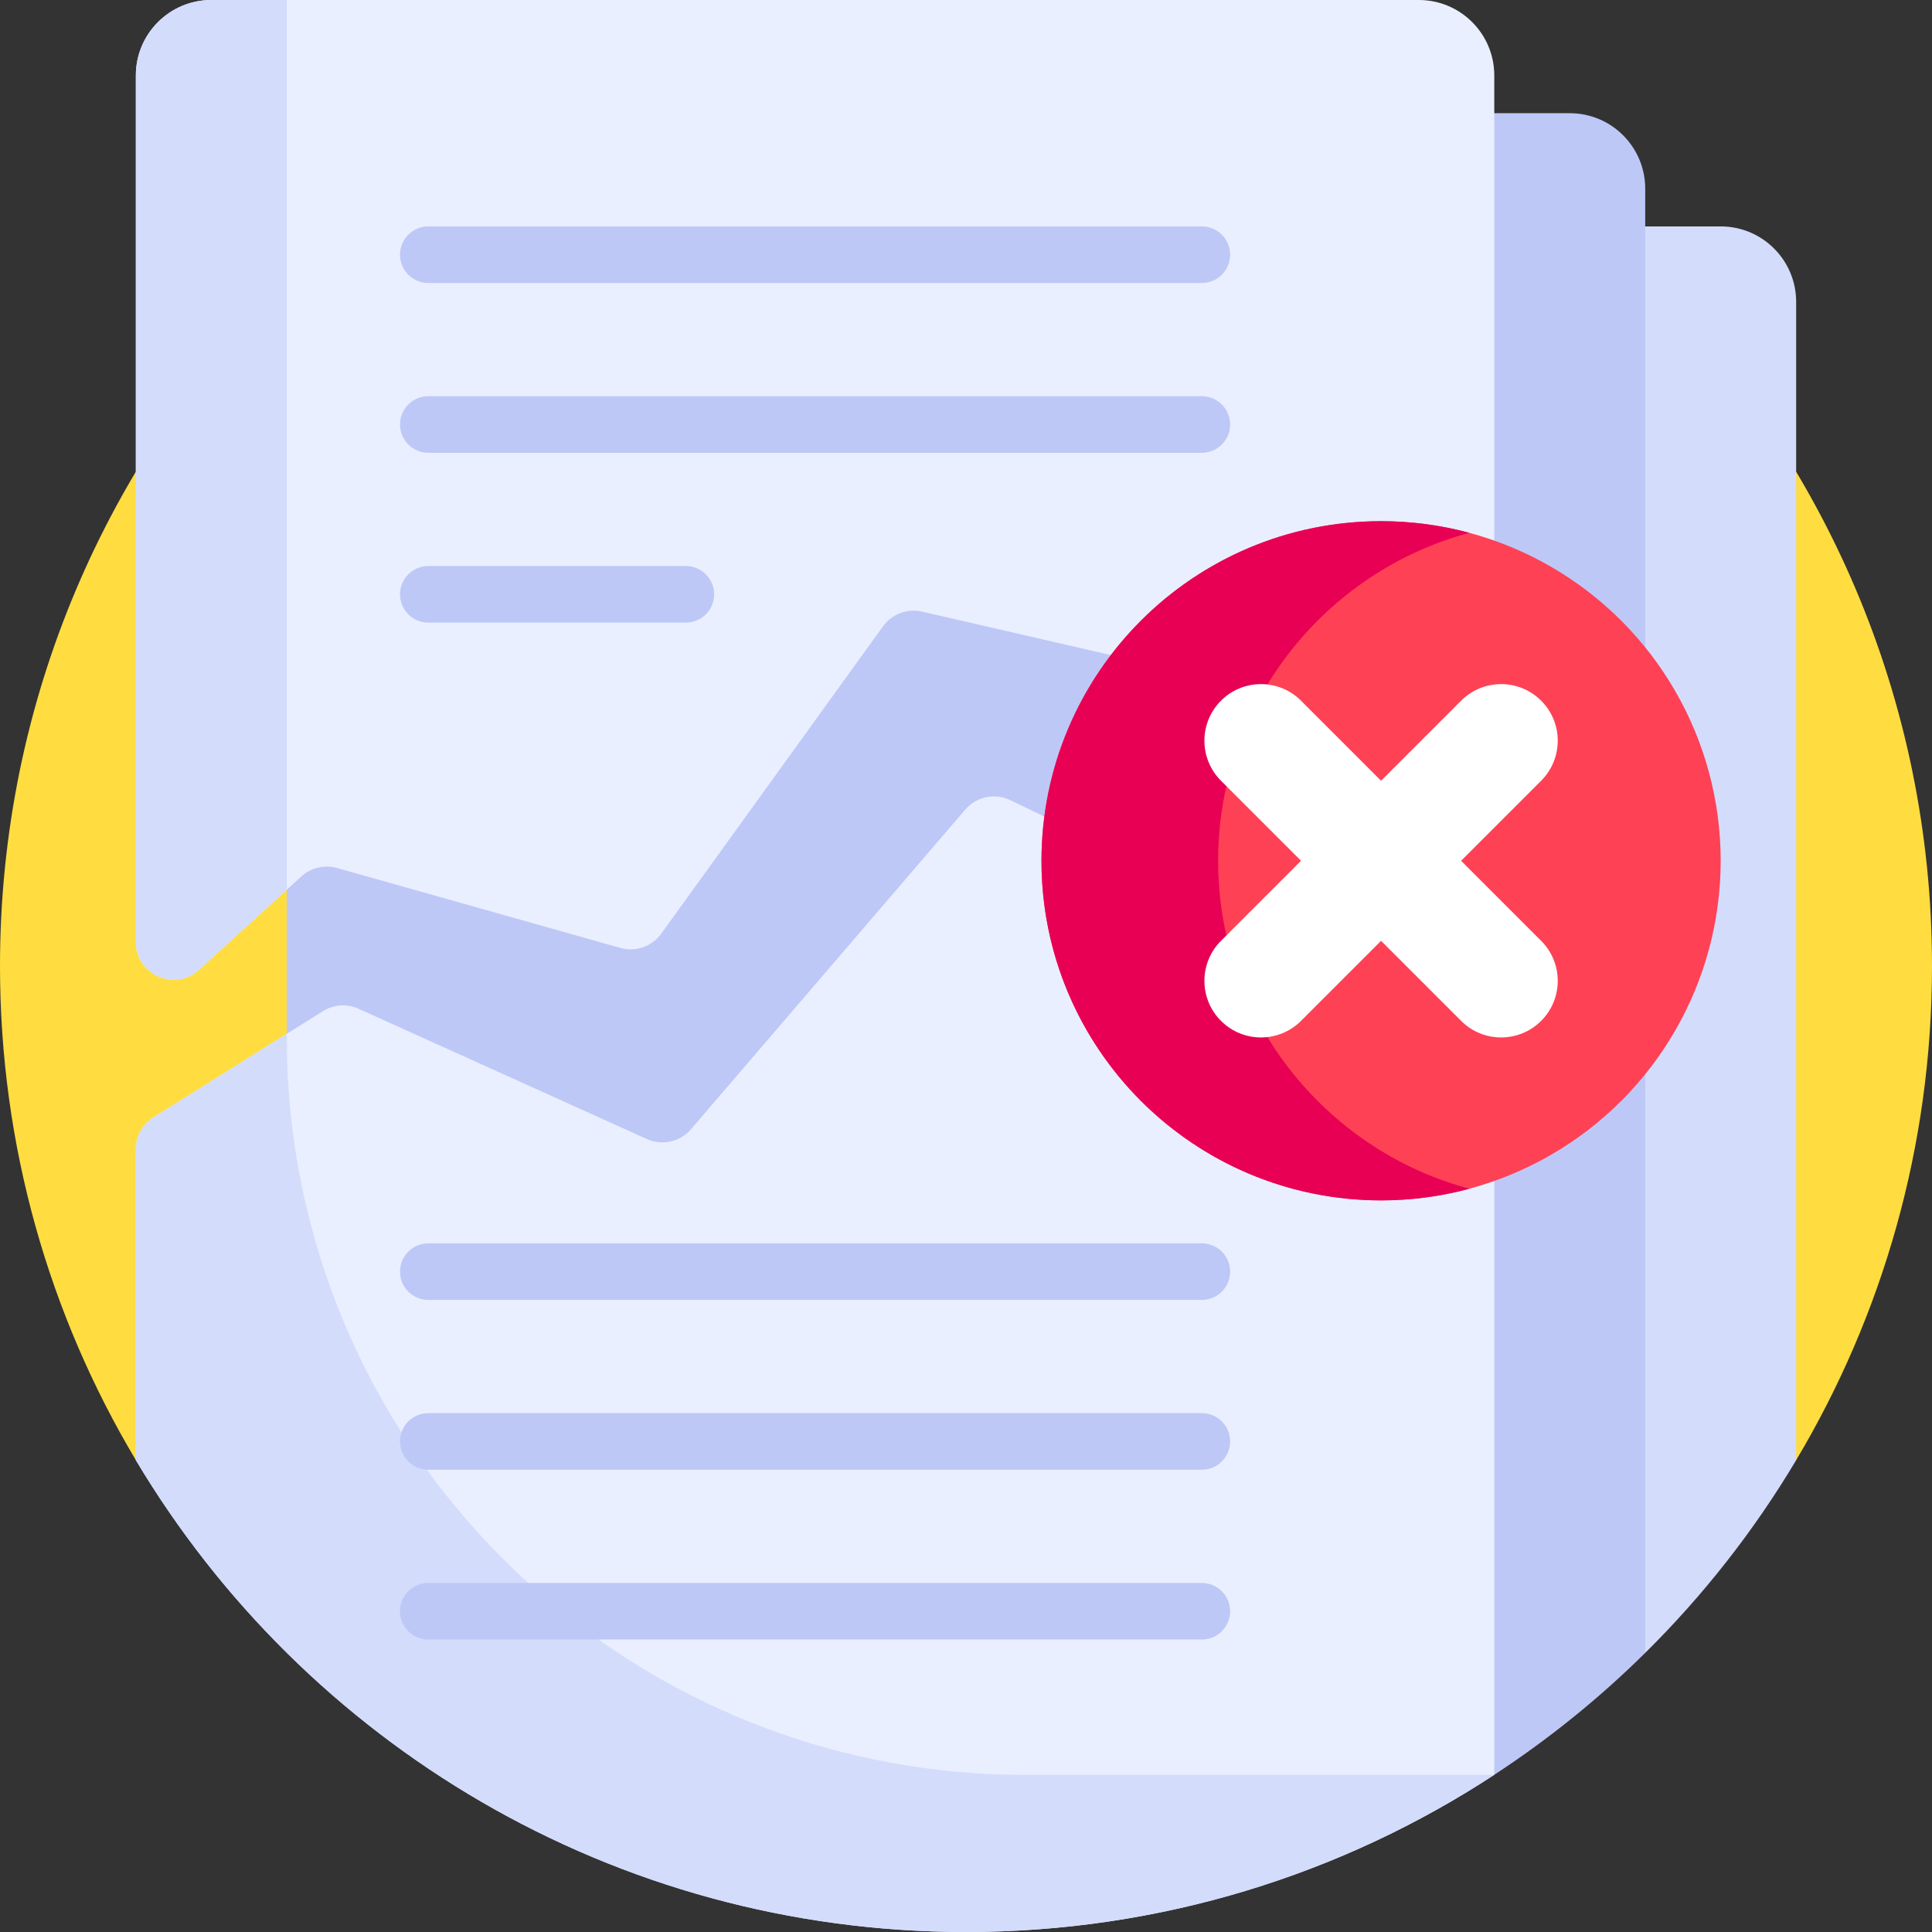 <svg id="Capa_1" enable-background="new 0 0 512 512" height="512" viewBox="0 0 512 512" width="512" xmlns="http://www.w3.org/2000/svg"><rect x="0" y="0" width="512" height="512" fill="#333333" stroke="none"/><g><g><path d="m476 386.949c22.855-38.315 36-83.094 36-130.949 0-141.385-114.615-256-256-256s-256 114.615-256 256c0 47.855 13.145 92.634 36 130.949z" fill="#ffdd40"/></g><g><path d="m436 438.03c15.39-15.22 28.86-32.37 40-51.07v-306.96c0-11.05-8.95-20-20-20h-320c-11.05 0-20 8.95-20 20v232.791z" fill="#d3dcfb"/></g><g><path d="m416 30h-320c-11.05 0-20 8.95-20 20v247.136l319.996 173.202c14.405-9.427 27.812-20.253 40.004-32.308v-388.03c0-11.05-8.95-20-20-20z" fill="#bec8f7"/></g><g><path d="m89.318 230.026 75.093 21.184c4.043 1.14 8.367-.367 10.825-3.773l58.772-81.461c2.354-3.262 6.433-4.797 10.353-3.894l139.395 32.093c6.265 1.442 12.244-3.316 12.244-9.745v-164.43c0-11.046-8.954-20-20-20h-320c-11.046 0-20 8.954-20 20v229.618c0 8.69 10.32 13.244 16.739 7.388l27.124-24.744c2.554-2.329 6.129-3.175 9.455-2.236z" fill="#e9efff"/></g><g><path d="m76 0h300.001-.001-320c-11.046 0-20 8.954-20 20v229.618c0 8.69 10.32 13.244 16.739 7.388l23.261-21.219z" fill="#d3dcfb"/></g><g><path d="m390.334 271.01-122.605-58.957c-4.082-1.963-8.973-.937-11.923 2.5l-72.682 84.705c-2.892 3.37-7.66 4.43-11.707 2.601l-76.412-34.531c-3.051-1.379-6.589-1.139-9.426.638l-44.887 28.112c-2.919 1.828-4.692 5.031-4.692 8.475v82.397c44.669 74.883 126.47 125.05 220 125.05 51.676 0 99.766-15.326 140-41.659v-190.319c0-3.843-2.203-7.347-5.666-9.012z" fill="#e9efff"/></g><g><path d="m76 274.851v-.887l-35.308 22.113c-2.919 1.828-4.692 5.031-4.692 8.475v82.397c44.669 74.884 126.47 125.051 220 125.051 51.676 0 99.766-15.326 140-41.659h-124.51c-107.966 0-195.49-87.524-195.49-195.49z" fill="#d3dcfb"/></g><g><g><path d="m318.5 344.496h-205c-4.142 0-7.5-3.358-7.5-7.5 0-4.142 3.358-7.5 7.5-7.5h205c4.142 0 7.5 3.358 7.5 7.5 0 4.142-3.358 7.5-7.5 7.5z" fill="#bec8f7"/></g><g><path d="m318.5 389.496h-205c-4.142 0-7.5-3.358-7.5-7.5 0-4.142 3.358-7.5 7.5-7.5h205c4.142 0 7.5 3.358 7.5 7.5 0 4.142-3.358 7.5-7.5 7.5z" fill="#bec8f7"/></g><g><path d="m318.5 434.496h-205c-4.142 0-7.5-3.358-7.5-7.5 0-4.142 3.358-7.5 7.5-7.5h205c4.142 0 7.5 3.358 7.5 7.5 0 4.142-3.358 7.5-7.5 7.5z" fill="#bec8f7"/></g></g><g><g><path d="m318.5 75h-205c-4.142 0-7.5-3.358-7.5-7.5 0-4.142 3.358-7.5 7.5-7.5h205c4.142 0 7.5 3.358 7.5 7.5 0 4.142-3.358 7.5-7.5 7.5z" fill="#bec8f7"/></g><g><path d="m318.5 120h-205c-4.142 0-7.5-3.358-7.5-7.5 0-4.142 3.358-7.5 7.5-7.5h205c4.142 0 7.5 3.358 7.5 7.5 0 4.142-3.358 7.5-7.5 7.5z" fill="#bec8f7"/></g><g><path d="m181.755 165h-68.255c-4.142 0-7.5-3.358-7.5-7.5 0-4.142 3.358-7.5 7.5-7.5h68.255c4.142 0 7.5 3.358 7.5 7.5 0 4.142-3.358 7.5-7.5 7.5z" fill="#bec8f7"/></g></g><g><circle cx="366" cy="228.116" fill="#ff4155" r="90"/></g><g><path d="m322.82 228.116c0-41.607 28.236-76.614 66.59-86.918-7.465-2.006-15.311-3.082-23.41-3.082-49.706 0-90 40.294-90 90s40.294 90 90 90c8.099 0 15.945-1.076 23.41-3.082-38.354-10.305-66.59-45.311-66.59-86.918z" fill="#e80054"/></g><g><path d="m387.213 228.116 21.213-21.213c5.858-5.858 5.858-15.355 0-21.213s-15.355-5.858-21.213 0l-21.213 21.213-21.213-21.213c-5.858-5.858-15.355-5.858-21.213 0s-5.858 15.355 0 21.213l21.213 21.213-21.213 21.213c-5.858 5.858-5.858 15.355 0 21.213s15.355 5.858 21.213 0l21.213-21.213 21.213 21.213c5.858 5.858 15.355 5.858 21.213 0s5.858-15.355 0-21.213z" fill="#fff"/></g></g></svg>